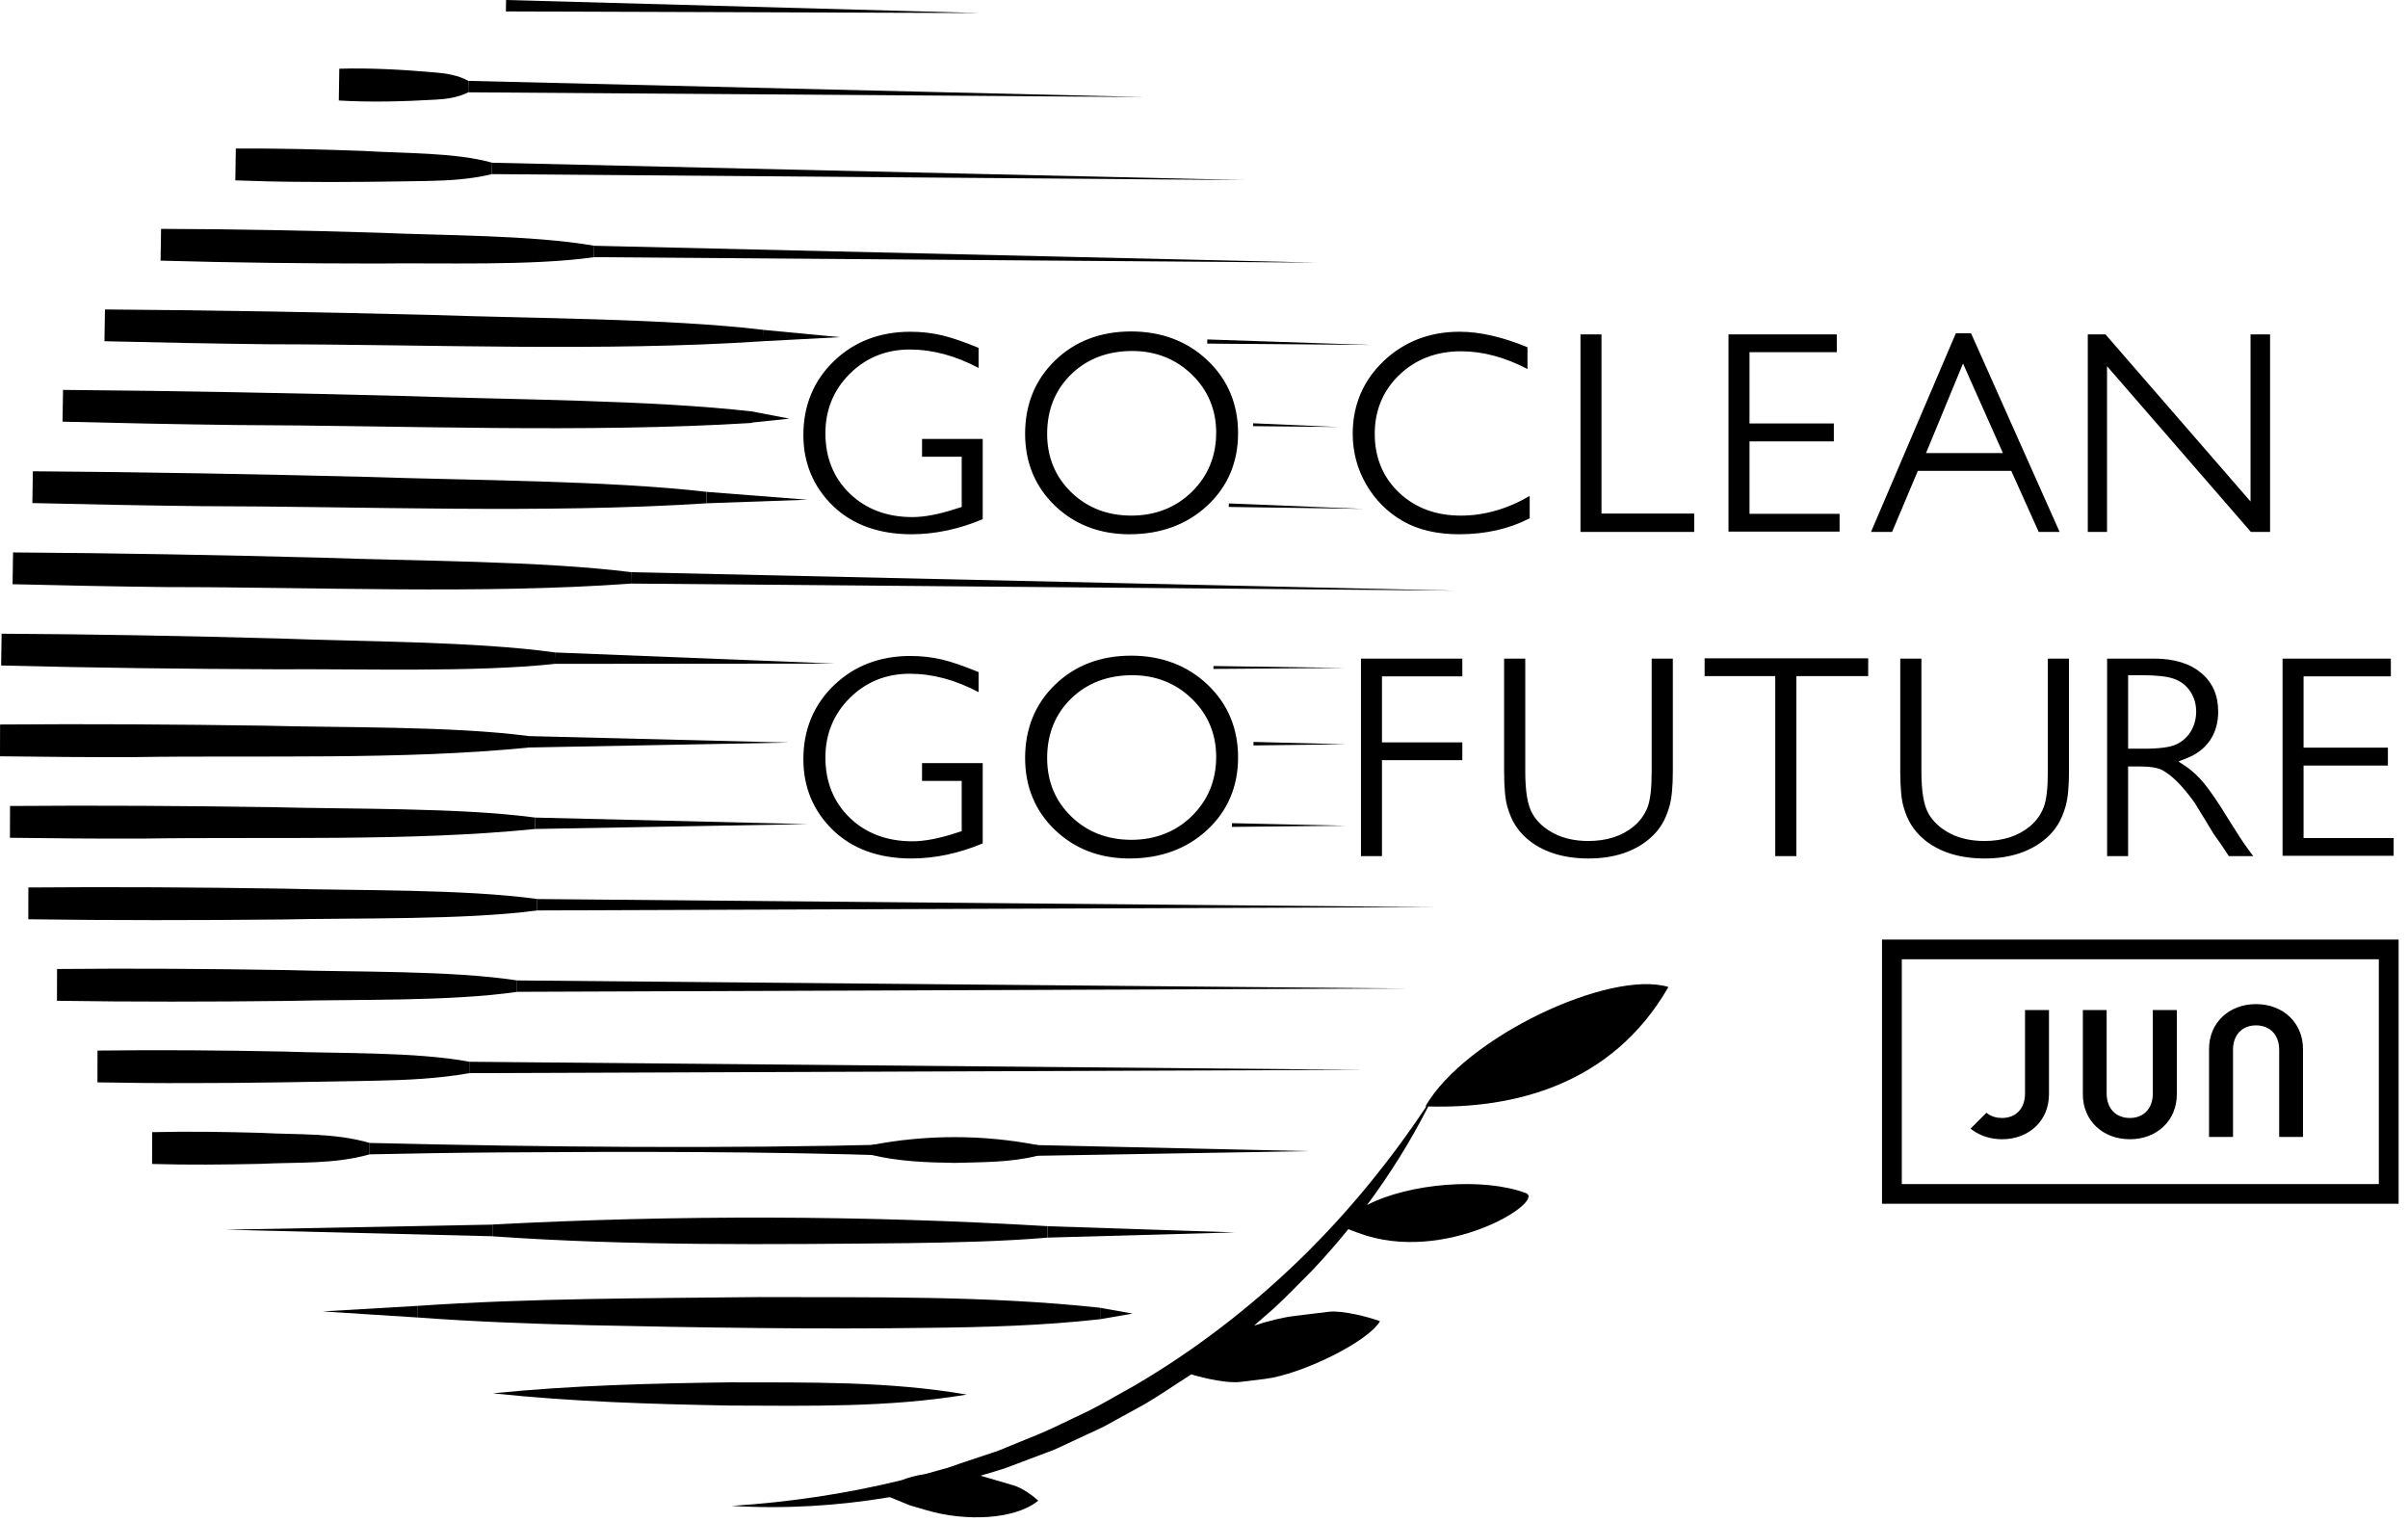 <svg xmlns="http://www.w3.org/2000/svg" viewBox="0 0 212 134"><path d="m89.77 100.768 25.456.569-25.459.434.003-1.003zM106.832 58.632l11.64.168-11.641.086.001-.254zM48.857 57.437l24.679.98-24.698.024.019-1.004zM108.459 72.466l10.035.224-10.037.101.002-.325zM47.103 71.972l23.987.576-23.99.428.003-1.004zM110.357 65.313l8.137.209-8.139.099.002-.308zM46.556 64.8l22.907.57-22.91.434.003-1.004zM108.19 44.319l11.864.48-11.873-.172.009-.308zM62.215 43.301l8.876.691-8.897.313.021-1.004zM55.561 50.37l72.565 1.624-72.581-.621.016-1.003zM52.307 21.635l63.675 1.486-63.691-.483.016-1.003zM43.321 14.325l66.299 1.527-66.315-.524.016-1.003zM41.241 7.12l59.492 1.423-59.508-.417.016-1.006zM44.554 0l41.708 1.148-41.723-.142L44.554 0zM32.539 100.615c15.533.371 31.075.519 46.61.123l-.003 1.007c-11.649-.384-23.304-.379-34.957-.297-3.884.022-7.769.094-11.653.171l.003-1.004ZM41.314 93.468l78.761.712-78.763.291.002-1.003zM45.52 86.309l78.156.71-78.158.293.002-1.003zM47.293 79.143l78.947.713-78.949.291.002-1.004zM110.326 37.263l7.456.327-7.463-.075.007-.252zM106.291 29.882l14.409.484-14.417-.118.008-.366zM67.175 29.036l6.764.645-6.786.358.022-1.003zM66.134 36.209l3.366.645-3.409.358.043-1.003z"/><g><path d="m92.228 107.944 16.506.546-16.509.458.003-1.004zM.144 55.786c8.122.043 16.243.199 24.362.419 7.176.279 17.305.249 24.349 1.229l-.016 1.009c-7.031.761-17.223.421-24.376.476-8.122-.031-16.244-.127-24.363-.335l.043-2.798h.001ZM1.15 48.631c9.072.058 18.143.228 27.212.463 8.012.292 19.327.28 27.199 1.273l-.016 1.009c-13.069.943-27.747.3-40.833.306-4.536-.051-9.071-.141-13.606-.253l.043-2.798ZM2.894 41.487c9.89.07 19.778.253 29.665.501 8.733.301 21.069.311 29.653 1.311l-.016 1.009c-14.251.922-30.249.263-44.514.249-4.945-.057-9.889-.153-14.832-.272l.043-2.798ZM5.551 34.323c10.114.085 20.227.283 30.338.545 8.93.314 21.546.342 30.325 1.355l-.017 1.009c-14.576.901-30.936.218-45.524.183-5.057-.065-10.113-.168-15.169-.294l.046-2.798ZM9.241 27.242c9.659.067 19.316.246 28.972.49 8.529.298 20.576.303 28.959 1.3l-.016 1.009c-13.917.927-29.542.274-43.473.265-4.829-.056-9.657-.15-14.486-.267l.043-2.798ZM14.181 20.148c6.358.016 12.714.144 19.069.337 5.624.255 13.549.192 19.057 1.147l-.016 1.009c-5.503.784-13.476.479-19.083.557-6.358-.004-12.715-.072-19.071-.253l.043-2.798ZM20.763 13.078c3.763-.029 7.525.074 11.285.21 3.349.221 8.029.117 11.272 1.034l-.016 1.009c-1.888.456-3.771.561-5.653.599-3.33.061-8.007.123-11.29.077-1.881-.01-3.762-.058-5.642-.13l.043-2.798ZM29.872 6.048c2.849-.08 5.696.089 8.534.341.947.081 1.894.23 2.835.73l-.016 1.009c-.956.47-1.907.59-2.856.642-2.844.164-5.695.245-8.54.077l.043-2.798ZM43.394 122.656c6.955-.702 13.908-.875 20.862-.966 6.976.018 13.935-.115 20.856 1.077-6.927 1.155-13.886.985-20.862.966-6.953-.128-13.905-.338-20.856-1.077ZM36.738 114.959c10.014-.685 20.033-.661 30.06-.776 10.032.043 20.055-.144 30.055.941l-.003 1.009c-5.011.56-10.021.704-15.031.757-10.02.144-20.039-.015-30.057-.232-5.009-.127-10.018-.304-15.027-.681l.003-1.019Z"/><path d="m28.413 115.445 8.326-.486-.003 1.02s-8.328-.526-8.323-.533ZM43.401 107.794c16.212-.85 32.621-.815 48.826.147l-.003 1.009c-4.07.344-8.139.421-12.208.484-12.21.116-24.427.258-36.618-.597l.003-1.044Z"/><path d="m19.845 108.253 23.556-.45-.002 1.026-23.554-.576zM76.724 100.801c4.814-.93 9.826-.931 14.638.006l-.002.933c-2.419.604-4.862.56-7.321.632-2.46-.04-4.9-.118-7.317-.705l.002-.866ZM13.396 99.666c3.191-.079 6.382-.026 9.573.061 3.219.183 6.415-.025 9.571.885l-.003 1.009c-3.16.893-6.355.668-9.575.834-3.191.069-6.382.105-9.573.01l.007-2.798ZM8.585 92.483c5.456-.068 10.911-.023 16.366.086 4.835.181 11.631.013 16.363.896l-.003 1.009c-2.729.476-5.457.607-8.185.661-4.828.093-11.607.22-16.366.21-2.728.012-5.455-.014-8.183-.064l.007-2.798ZM5.023 85.303c6.75-.065 13.5-.016 20.25.096 5.972.184 14.386.02 20.248.907l-.003 1.009c-5.833.854-14.303.649-20.252.798-6.75.077-13.5.089-20.25-.012l.007-2.798ZM2.498 78.126c7.467-.063 14.933-.013 22.399.102 6.602.185 15.911.024 22.397.912l-.003 1.009c-6.454.852-15.825.645-22.401.793-7.466.075-14.933.085-22.399-.018l.007-2.798ZM.884 70.952c7.704-.062 15.408-.011 23.111.104 6.811.186 16.416.025 23.108.914l-.003 1.009c-11.079 1.115-23.555.667-34.669.845-3.852.009-7.704-.021-11.555-.074l.007-2.798h.001ZM.007 63.779c7.759-.062 15.517-.011 23.275.104 6.859.186 16.533.026 23.273.915l-.003 1.009c-11.158 1.114-23.723.666-34.915.844-3.879.009-7.758-.021-11.637-.074l.007-2.798ZM96.853 115.127l2.863.51-2.866.494.003-1.004z"/></g><g><path d="M165.691 82.712v23.256h45.483V82.712h-45.483Zm43.741 21.524h-41.998V84.445h41.998v19.791Z"/><path d="M187.511 100.289c2.396 0 4.136-1.658 4.136-3.943v-7.431h-2.113v7.351c0 1.307-.794 2.151-2.022 2.151-1.241 0-2.043-.844-2.043-2.151v-7.351h-2.094v7.431c0 2.285 1.74 3.943 4.137 3.943ZM196.594 92.416c0-1.307.794-2.151 2.024-2.151 1.24 0 2.041.844 2.041 2.151v7.673h2.095v-7.75c0-2.287-1.739-3.946-4.135-3.946s-4.135 1.66-4.135 3.946v7.75h2.111v-7.673ZM176.258 100.289c2.395 0 4.134-1.658 4.134-3.943v-7.431h-2.109v7.351c0 1.307-.795 2.151-2.025 2.151-.487 0-.921-.129-1.254-.373l-.118-.086-1.4 1.399.16.118c.712.525 1.64.814 2.612.814Z"/></g><path fill-rule="evenodd" d="M146.889 86.885c-5.156-1.556-17.878 4.395-21.398 10.512.029.001.058.001.086.002-3.233 4.851-6.911 9.353-11.043 13.381-4.45 4.322-9.388 8.127-14.732 11.242-1.358.738-2.679 1.548-4.066 2.232-1.403.65-2.778 1.365-4.203 1.965l-2.149.878c-.721.28-1.422.619-2.165.839l-2.204.735c-.738.236-1.457.539-2.212.716-.444.131-.891.25-1.337.372-.766.118-1.488.301-2.096.545-4.882 1.198-9.89 1.939-14.961 2.263 4.638.28 9.323.006 13.935-.771l1.734.712 1.505.443c3.483 1.024 7.832.813 9.826-.849-.468-.422-1.379-1.107-2.176-1.341l-2.901-.853c.472-.144.945-.288 1.419-.427.767-.205 1.493-.53 2.24-.796l2.227-.838c.754-.254 1.452-.638 2.177-.959l2.158-1.005c.731-.313 1.403-.74 2.106-1.108l2.087-1.146c1.37-.8 2.673-1.712 4.012-2.563.039-.024.074-.054.112-.079 1.313.388 3.2.802 4.336.664l2.17-.264c3.187-.387 9.104-3.278 10.116-5.08-.88-.337-3.294-.976-4.504-.829l-2.982.362c-1.063.129-2.327.436-3.6.858.596-.52 1.188-1.045 1.789-1.559 1.162-1.077 2.256-2.227 3.375-3.344 1.089-1.158 2.136-2.355 3.136-3.588l.877.329c7.623 2.864 16.596-2.814 14.744-3.509-3.729-1.401-10.254-.877-13.974 1.053 2.041-2.743 3.849-5.647 5.394-8.677 7.542.216 16.181-1.896 21.142-10.519Z"/><g><path d="M80.246 47.032c-2.888 0-5.222-.849-6.937-2.522-1.712-1.671-2.58-3.762-2.58-6.216 0-2.591.9-4.776 2.677-6.494 1.78-1.722 4.046-2.595 6.736-2.595.986 0 1.936.108 2.821.321.843.202 1.916.572 3.192 1.099v1.765c-2.026-1.076-4.063-1.621-6.064-1.621-2.075 0-3.849.718-5.274 2.133-1.425 1.416-2.148 3.178-2.148 5.236 0 2.155.724 3.945 2.153 5.318 1.423 1.37 3.275 2.064 5.502 2.064 1.073 0 2.366-.246 3.842-.733l.503-.158v-4.424h-3.492V38.64h5.341v7.065c-2.1.881-4.209 1.327-6.272 1.327ZM99.437 47.032c-2.621 0-4.831-.849-6.57-2.524-1.736-1.671-2.616-3.797-2.616-6.319 0-2.591.887-4.763 2.636-6.455 1.753-1.696 4.004-2.556 6.693-2.556s4.957.861 6.741 2.558c1.778 1.693 2.679 3.847 2.679 6.401s-.909 4.695-2.702 6.366c-1.801 1.678-4.108 2.528-6.86 2.528Zm.246-16.134c-2.166 0-3.975.691-5.376 2.052-1.404 1.365-2.117 3.127-2.117 5.239 0 2.052.715 3.784 2.124 5.148 1.405 1.362 3.186 2.052 5.291 2.052s3.906-.704 5.325-2.092c1.421-1.391 2.142-3.144 2.142-5.212 0-2.017-.721-3.738-2.143-5.116-1.42-1.374-3.184-2.071-5.246-2.071ZM128.454 47.032c-1.95 0-3.621-.394-4.967-1.17-1.346-.776-2.426-1.861-3.212-3.225-.785-1.363-1.182-2.859-1.182-4.447 0-2.521.911-4.671 2.707-6.389 1.801-1.723 4.058-2.597 6.706-2.597 1.782 0 3.791.46 5.973 1.367v1.914c-1.979-1.036-3.942-1.561-5.844-1.561-2.166 0-3.993.696-5.43 2.07-1.441 1.378-2.173 3.126-2.173 5.195 0 2.087.72 3.829 2.141 5.177 1.416 1.343 3.245 2.024 5.436 2.024 2.059 0 4.096-.582 6.065-1.731v1.965c-1.796.935-3.887 1.408-6.22 1.408ZM139.145 46.825V29.438h1.85v15.77h8.164v1.617h-10.014zM152.177 46.799V29.438h9.533v1.564h-7.684v6.276h7.425v1.577h-7.425v6.38h7.931v1.564h-9.78zM179.487 46.825l-2.416-5.373h-8.225l-2.266 5.373h-1.855l7.469-17.491h1.336l7.799 17.491h-1.842Zm-9.921-6.938h6.771L172.824 32l-3.258 7.887ZM198.168 46.825l-12.666-14.591v14.591h-1.694V29.438h1.56l12.77 14.71v-14.71h1.719v17.387h-1.689zM80.246 75.573c-2.888 0-5.222-.849-6.937-2.522-1.712-1.671-2.58-3.762-2.58-6.216 0-2.591.9-4.776 2.677-6.494 1.78-1.722 4.046-2.595 6.736-2.595.986 0 1.936.108 2.821.321.843.202 1.916.572 3.192 1.099v1.765c-2.026-1.076-4.063-1.621-6.064-1.621-2.075 0-3.849.718-5.274 2.133-1.425 1.416-2.148 3.178-2.148 5.236 0 2.155.724 3.945 2.153 5.318 1.423 1.37 3.275 2.064 5.502 2.064 1.073 0 2.366-.246 3.842-.733l.503-.158v-4.424h-3.492v-1.565h5.341v7.065c-2.1.881-4.209 1.327-6.272 1.327ZM99.437 75.573c-2.621 0-4.831-.849-6.57-2.524-1.736-1.671-2.616-3.797-2.616-6.319 0-2.591.887-4.763 2.636-6.455 1.753-1.696 4.004-2.556 6.693-2.556s4.957.861 6.741 2.558c1.778 1.693 2.679 3.847 2.679 6.401s-.909 4.695-2.702 6.366c-1.801 1.678-4.108 2.528-6.86 2.528Zm.246-16.134c-2.166 0-3.975.691-5.376 2.052-1.404 1.365-2.117 3.127-2.117 5.239 0 2.052.715 3.784 2.124 5.148 1.405 1.362 3.186 2.052 5.291 2.052s3.906-.704 5.325-2.092c1.421-1.391 2.142-3.144 2.142-5.212 0-2.017-.721-3.738-2.143-5.116-1.42-1.374-3.184-2.071-5.246-2.071ZM119.819 75.365V57.979h8.924v1.564h-7.075v5.808h7.075v1.565h-7.075v8.449h-1.849zM139.862 75.573c-2.26 0-4.09-.59-5.441-1.753-.401-.352-.747-.755-1.026-1.195-.278-.439-.512-.99-.696-1.635-.184-.646-.277-1.695-.277-3.117v-9.894h1.862v9.92c0 1.788.208 3.013.636 3.745.424.726 1.075 1.314 1.932 1.747.845.427 1.85.644 2.985.644 1.623 0 2.969-.435 4.002-1.293.559-.473.967-1.04 1.213-1.685.244-.637.362-1.67.362-3.158v-9.92h1.862v9.92c0 1.351-.098 2.377-.29 3.051-.192.671-.431 1.235-.709 1.675-.278.438-.622.836-1.025 1.182-1.36 1.172-3.173 1.766-5.39 1.766ZM156.292 75.365V59.517h-6.217v-1.564h14.4v1.564h-6.321v15.848h-1.862zM174.739 75.573c-2.26 0-4.09-.59-5.441-1.753-.401-.352-.747-.755-1.026-1.195-.278-.439-.512-.99-.696-1.635-.184-.646-.277-1.695-.277-3.117v-9.894h1.862v9.92c0 1.788.208 3.013.636 3.745.424.726 1.075 1.314 1.932 1.747.845.427 1.85.644 2.985.644 1.623 0 2.969-.435 4.002-1.293.559-.473.967-1.04 1.213-1.685.244-.637.362-1.67.362-3.158v-9.92h1.862v9.92c0 1.351-.098 2.377-.29 3.051-.192.671-.431 1.235-.709 1.675-.278.438-.622.836-1.025 1.182-1.36 1.172-3.173 1.766-5.39 1.766ZM196.227 75.365l-.68-1.028c-.022-.037-.08-.12-.168-.238l-.5-.707-.79-1.302-.869-1.417c-.562-.782-1.071-1.396-1.529-1.848-.469-.463-.904-.805-1.294-1.015-.418-.226-1.069-.336-1.99-.336h-1.049v7.892h-1.849V57.979h4.169c1.736 0 3.124.429 4.127 1.275.998.843 1.483 1.955 1.483 3.401 0 .974-.244 1.824-.726 2.528-.482.703-1.188 1.238-2.098 1.589l-.677.261.607.398c.547.359 1.092.859 1.62 1.486.54.642 1.315 1.784 2.303 3.394.634 1.033 1.151 1.824 1.537 2.349l.521.704h-2.148Zm-8.868-9.456h1.36c1.382 0 2.319-.122 2.862-.372.555-.255.995-.647 1.307-1.166.307-.511.462-1.097.462-1.743 0-.642-.174-1.232-.515-1.755-.348-.532-.843-.911-1.469-1.128-.594-.206-1.528-.306-2.854-.306h-1.152v6.47ZM200.956 75.339v-17.36h9.534v1.564h-7.684v6.276h7.424v1.577h-7.424v6.379h7.93v1.564h-9.78z"/></g></svg>